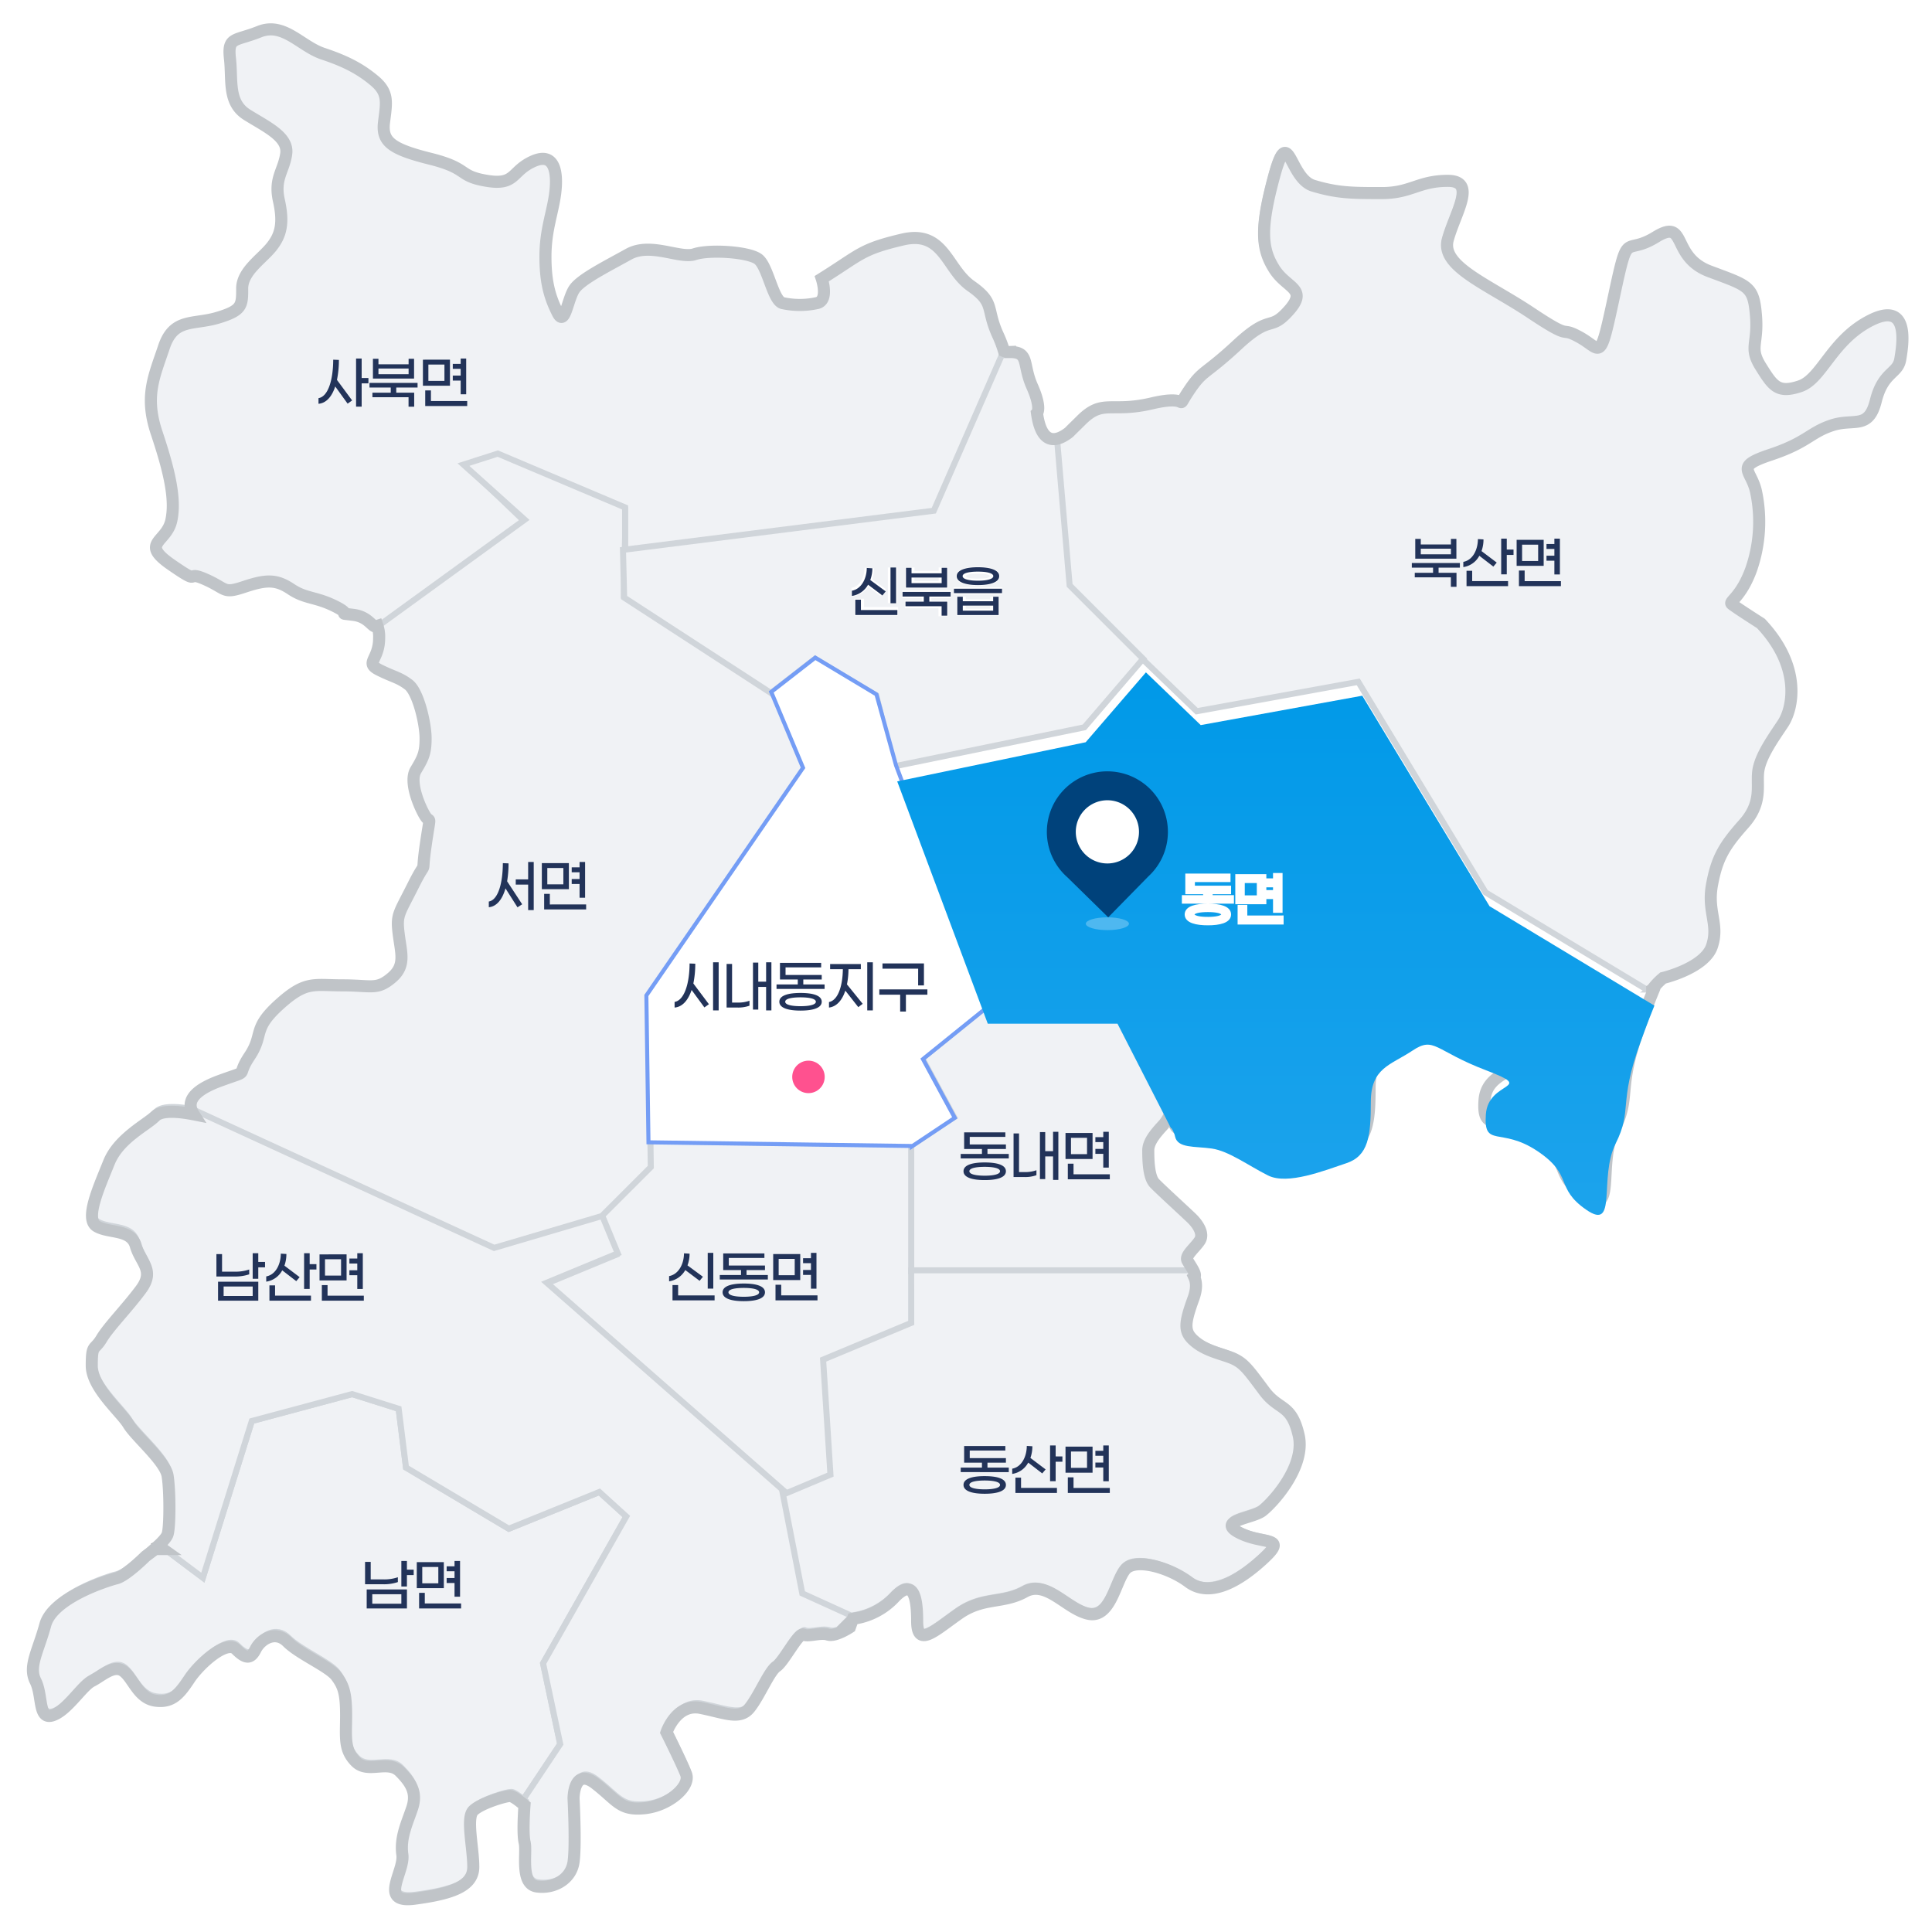 <svg xmlns="http://www.w3.org/2000/svg" xmlns:xlink="http://www.w3.org/1999/xlink" width="480" height="480" viewBox="0 0 480 480">
  <defs>
    <clipPath id="clip-path">
      <rect id="사각형_151278" data-name="사각형 151278" width="480" height="480" transform="translate(14 10)" fill="#fff" stroke="#707070" stroke-width="1"/>
    </clipPath>
    <linearGradient id="linear-gradient" x1="0.5" x2="0.5" y2="1" gradientUnits="objectBoundingBox">
      <stop offset="0" stop-color="#0099e8"/>
      <stop offset="1" stop-color="#1ca3ec"/>
    </linearGradient>
    <filter id="패스_94875" x="213.914" y="158.043" width="206.122" height="152.787" filterUnits="userSpaceOnUse">
      <feOffset dy="3" input="SourceAlpha"/>
      <feGaussianBlur stdDeviation="3" result="blur"/>
      <feFlood flood-opacity="0.161"/>
      <feComposite operator="in" in2="blur"/>
      <feComposite in="SourceGraphic"/>
    </filter>
  </defs>
  <g id="동면" transform="translate(-14 -10)" clip-path="url(#clip-path)">
    <path id="패스_94871" data-name="패스 94871" d="M3343.932,739.524l.346.259h1.223A1.772,1.772,0,0,0,3343.932,739.524Z" transform="translate(-3290.824 -345.765)" fill="none" stroke="#707070" stroke-width="1.5"/>
    <path id="패스_94872" data-name="패스 94872" d="M3343.539,739.61c.079-.03.159-.055.239-.077l-.084-.063Z" transform="translate(-3290.672 -345.774)" fill="#123e7f" stroke="#707070" stroke-width="1.5"/>
    <path id="패스_94873" data-name="패스 94873" d="M3528.758,574.5l.087,6.078-12.162,12.162-.159.047,4.113,9.987-17.636,7.3,59.3,52.039-.009-.045.009.045.3.259,11.555-4.865-1.824-28.582,21.892-9.122V606.732h0V575.516l-.3.2.3-.2v-.1Z" transform="translate(-3353.576 -281.03)" fill="#f0f2f5" stroke="#d0d5da" stroke-width="1.5"/>
    <path id="패스_94874" data-name="패스 94874" d="M3419.709,227.077l7.906-2.432,31.622,13.379v10.338l77.232-9.73,17.493-40.025c-.053-.019-.111-.036-.159-.058a29.779,29.779,0,0,0-1.523-4.006c-3.04-6.689-.608-7.906-6.689-12.162s-6.689-13.987-17.027-11.554-10.338,3.649-20.068,9.73c0,0,1.824,5.473-1.217,6.081a20.037,20.037,0,0,1-8.514,0c-2.432-.608-3.649-9.122-6.081-10.946s-12.162-2.432-15.811-1.216-10.947-3.041-16.419,0-11.554,6.081-13.379,8.514-2.433,9.73-4.257,6.081-3.041-7.3-3.041-13.987,1.824-10.946,2.433-15.811,0-10.338-5.474-7.906-4.257,6.081-11.554,4.865-4.257-3.041-13.987-5.473-12.163-4.257-11.554-9.122,1.217-7.3-2.432-10.338-7.3-4.865-12.771-6.689-9.729-7.906-15.811-5.473-7.906,1.216-7.3,6.689-.608,10.946,4.257,13.987,10.338,5.473,9.73,9.73-3.041,6.081-1.824,11.554.608,8.514-1.825,11.554-7.3,6.081-7.3,10.338,0,5.473-6.081,7.3-10.946,0-13.379,7.3-4.865,12.162-1.824,21.284,4.865,16.419,3.649,21.892-7.906,5.473,0,10.946,3.04,1.216,8.514,3.649,4.257,3.649,9.73,1.824,7.905-1.824,11.554.608,6.081,1.824,10.946,4.257-.3,1.52,4.561,2.128c4.131.516,4.755,3.66,5.965,2.738.048.12.092.257.134.4l36.166-26.25Z" transform="translate(-3289.938 -101.485)" fill="#f0f2f5" stroke="#d0d5da" stroke-width="1.5"/>
    <path id="패스_94876" data-name="패스 94876" d="M3914.614,210.685c-9.73,4.865-12.162,14.595-17.635,16.419s-6.689,0-9.73-4.865-.608-5.473-1.216-12.771-1.825-7.3-11.555-10.946-5.473-13.379-13.379-8.514-6.689-2.432-10.338,14.595-3.041,13.379-8.514,10.338-1.216,1.216-12.162-6.081-22.5-11.554-20.676-18.244,7.3-14.595,0-14.595-9.122,3.041-16.419,3.041-10.946,0-17.028-1.824-6.081-15.811-9.729-2.432-3.041,18.244,0,23.109,8.513,4.865,3.648,10.338-4.257.608-12.771,8.514-8.514,6.081-12.162,11.554,1.216.608-9.122,3.041-12.163-1.216-17.635,4.257c-1.182,1.182-2.164,2.108-2.967,2.938a8.247,8.247,0,0,1-2.944,1.581l3.175,36.834,18.277,17.588.337.324.238-.276-.238.276,13.616,13.1,40.136-7.3,31.622,52.3,40.957,24.694c.689-1.677.44-.99-.179-.566a17.081,17.081,0,0,1,2.7-2.844s10.338-2.432,12.162-7.906-1.216-8.514,0-15.2,3.041-9.73,7.906-15.2,3.041-9.73,3.649-13.379,3.649-7.906,6.081-11.554,4.865-13.987-5.473-24.933c0,0-6.689-4.257-7.3-4.865s2.432-1.824,4.865-8.514a36.1,36.1,0,0,0,1.217-19.46c-1.217-5.473-5.473-6.081,3.649-9.122s9.73-5.473,15.2-7.3,9.122,1.216,10.946-6.081,5.474-6.689,6.082-10.338S3924.344,205.82,3914.614,210.685Z" transform="translate(-3436.361 -121.276)" fill="#f0f2f5" stroke="#d0d5da" stroke-width="1.5"/>
    <path id="패스_94877" data-name="패스 94877" d="M3671.548,519.5l-15.811,12.771,7.906,14.595L3653,553.96v31.217h70.236a22.852,22.852,0,0,0-1.823-3.345c-.608-1.216,1.824-3.041,3.041-4.865s-.608-4.257-1.825-5.473-7.906-7.3-9.381-8.854-1.565-5.741-1.565-8.173,2.433-4.865,4-6.626a8.423,8.423,0,0,0,1.381-2.37L3703.778,519.5Z" transform="translate(-3412.609 -259.328)" fill="#f0f2f5" stroke="#d0d5da" stroke-width="1.5"/>
    <path id="패스_94878" data-name="패스 94878" d="M3419.965,745.393l20.677-36.487-6.689-6.081-22.5,9.122-25.541-15.2-1.824-14.595-11.554-3.649-24.933,6.689-12.162,38.92-10.946-8.21h-.608l-2.433,1.824s-4.865,4.865-7.3,5.473-15.811,4.865-17.635,11.554-4.257,10.338-2.433,13.987.608,9.73,4.257,8.514,7.3-7.3,9.73-8.514,5.474-4.257,7.906-2.433,3.649,6.689,7.906,7.3,6.081-1.824,8.514-5.473,9.122-9.73,11.554-7.3,3.649,2.432,4.865,0,4.865-4.865,7.906-1.824,10.338,6.081,12.162,8.514,2.432,4.257,2.432,9.73-.608,8.514,2.433,11.554,7.906-.608,10.946,2.432,4.257,5.473,3.041,9.122-3.041,7.3-2.433,11.554-6.081,12.162,3.041,10.946,14.594-3.041,14.594-7.906-1.824-12.162,0-13.987,7.906-3.649,9.122-3.649c.665,0,1.876.909,3.035,1.833l9.127-13.691Z" transform="translate(-3271.037 -322.135)" fill="#f0f2f5" stroke="#d0d5da" stroke-width="1.5"/>
    <path id="패스_94879" data-name="패스 94879" d="M3489.607,656.8l-59.3-52.039,17.636-7.3-4.112-9.987-26.6,7.859-74.814-34.391a5.5,5.5,0,0,0,.428.792c-2.832-.562-7.828-1.25-9.534.456-2.432,2.432-9.122,5.473-11.554,11.554s-6.081,13.987-3.041,15.811,8.513.608,9.73,4.865,4.865,6.081,1.216,10.946-7.906,9.122-9.73,12.162-2.432,1.216-2.432,6.689,7.3,11.554,9.122,14.595,9.122,9.122,9.73,12.771.608,12.771,0,14.595a10.973,10.973,0,0,1-2.862,3.327l.084.063c.522-.142,1.064-.105.345.259l10.946,8.21,12.162-38.92,24.933-6.689,11.554,3.649,1.824,14.595,25.541,15.2,22.5-9.122,6.689,6.081-20.676,36.487,4.257,20.068-9.127,13.691.577.462c-.121,1.651-.479,7.2.037,9.259.608,2.433-1.216,10.338,3.041,10.946s8.514-1.824,9.122-6.081,0-15.811,0-15.811,0-7.906,5.473-3.649,6.081,6.689,12.162,6.081,11.555-5.473,10.338-8.514-4.865-10.338-4.865-10.338,2.432-7.3,8.513-6.081,9.73,3.041,12.163,0,4.865-9.122,6.689-10.338,5.473-8.514,6.689-7.906,4.257-.608,6.081,0,5.473-1.824,5.473-1.824l.722-2.021-12.276-5.58Z" transform="translate(-3280.467 -276.068)" fill="#f0f2f5" stroke="#d0d5da" stroke-width="1.5"/>
    <path id="패스_94880" data-name="패스 94880" d="M3632.432,640.575,3610.54,649.7l1.824,28.582-11.554,4.865-.3-.259,4.856,24.888,12.276,5.58.027-.077.163-.03a17.157,17.157,0,0,0,10.338-5.473c4.257-4.257,5.473-.608,5.473,6.081s4.257,2.432,10.338-1.824,10.946-2.433,16.42-5.473,10.338,4.257,15.811,5.473,6.689-7.906,9.122-10.946,10.946-.608,15.811,3.041,11.555.608,18.244-5.473.608-3.649-5.473-6.689,3.04-3.649,5.473-5.473,10.946-10.946,9.122-18.852-4.865-6.081-8.514-10.946-4.865-6.689-7.3-7.906-6.689-1.824-9.73-4.257-3.041-4.257-.608-10.946c.875-2.409.724-4.105.175-5.294.206-.151.222-.435.128-.788h-70.237Z" transform="translate(-3392.043 -301.905)" fill="#f0f2f5" stroke="#d0d5da" stroke-width="1.5"/>
    <path id="패스_94881" data-name="패스 94881" d="M3465.611,313.676v-7.3L3433.988,293l-8.535,2.734,15.224,13.685-36.166,26.25a9.831,9.831,0,0,1,.287,2.636c0,5.473-3.648,6.081,0,7.906s4.865,1.824,7.3,3.649,4.257,9.73,4.257,13.379-.607,4.865-2.433,7.906,1.217,9.73,2.433,11.554,1.216-1.216,0,7.3.608,2.432-3.041,9.73-4.256,7.3-3.648,12.162,1.824,7.906-1.825,10.946-4.865,1.824-12.162,1.824-9.122-1.216-15.811,4.865-3.649,7.3-7.3,12.771.659,3.176-7.3,6.081c-6.561,2.395-8.126,5-7.01,7.57l74.815,34.39,26.6-7.859-.145-.351.145.351.159-.047L3472,470.267l-.087-6.078-.217,0,.217,0-.521-36.49,38.919-56.555-7.878-18.787-37.123-23.782Z" transform="translate(-3296.311 -170.306)" fill="#f0f2f5" stroke="#d0d5da" stroke-width="1.5"/>
    <path id="패스_94892" data-name="패스 94892" d="M-7.574-10.5H-8.96v8.876h1.386Zm-6.958,4.27,3.556,2.674.826-1.008-3.836-2.828a8.328,8.328,0,0,0,.518-2.912l-1.386-.084c-.028,2.786-1.428,5.25-3.7,5.656v1.3A5.553,5.553,0,0,0-14.532-6.23ZM-16.31.07V-2.506h-1.4V1.3H-7.252V.07ZM.686-5V-6.23H5.264V-7.35H-3.724V-9.24H5.124v-1.12H-5.11v4.13H-.686V-5H-5.964v1.12H5.978V-5ZM0-2.884c-2.856,0-5.264.546-5.264,2.184S-2.856,1.5,0,1.5,5.264.938,5.264-.7,2.856-2.884,0-2.884ZM0,.406C-1.946.406-3.808.126-3.808-.7S-1.946-1.792,0-1.792,3.808-1.512,3.808-.7,1.946.406,0,.406ZM16.688-1.61H18.06V-10.5H16.688v1.33h-1.96v1.232h1.96v1.68h-1.96v1.232h1.96Zm-2.66-8.6H7.308v6.468h6.72ZM12.656-4.942H8.666V-9h3.99ZM9.3.056V-2.576H7.882V1.3h10.43V.056Z" transform="translate(198.791 331.772)" fill="#223359"/>
    <path id="패스_94893" data-name="패스 94893" d="M.154-8.33h-1.68V-10.5H-2.912v6.356h1.386V-6.986H.154ZM-3.78-5.25v-1.2a10.489,10.489,0,0,1-3.766.532h-2.982v-4.354h-1.4v5.558h4.3A10.9,10.9,0,0,0-3.78-5.25ZM-11.522,1.3h10V-3.416h-10Zm1.386-3.528h7.224V.126h-7.224ZM10.3-1.61h1.372V-10.5H10.3v1.33H8.344v1.232H10.3v1.68H8.344v1.232H10.3Zm-2.66-8.6H.924v6.468h6.72ZM6.272-4.942H2.282V-9h3.99Zm-3.36,5V-2.576H1.5V1.3h10.43V.056Z" transform="translate(116.627 408.313)" fill="#223359"/>
    <path id="패스_94894" data-name="패스 94894" d="M-6.23-8.33H-7.91V-10.5H-9.3v6.356H-7.91V-6.986h1.68Zm-3.934,3.08v-1.2a10.489,10.489,0,0,1-3.766.532h-2.982v-4.354h-1.4v5.558h4.3A10.9,10.9,0,0,0-10.164-5.25ZM-17.906,1.3h10V-3.416h-10Zm1.386-3.528H-9.3V.126H-16.52ZM4.858-7.784V-10.5H3.472v8.876H4.858v-4.83h1.68v-1.33ZM-1.96-6.244,1.526-3.556l.84-.994-3.78-2.856a8.567,8.567,0,0,0,.49-2.9l-1.386-.084C-2.338-7.6-3.668-5.138-5.936-4.732v1.3A5.385,5.385,0,0,0-1.96-6.244ZM-3.738-2.506h-1.4V1.3H5.18V.042H-3.738Zm20.426.9H18.06V-10.5H16.688v1.33h-1.96v1.232h1.96v1.68h-1.96v1.232h1.96Zm-2.66-8.6H7.308v6.468h6.72ZM12.656-4.942H8.666V-9h3.99ZM9.3.056V-2.576H7.882V1.3h10.43V.056Z" transform="translate(86.079 331.854)" fill="#223359"/>
    <path id="패스_94895" data-name="패스 94895" d="M-2.478-10.5v4.326h-3.08v1.3h3.08V1.456h1.386V-10.5Zm-4.872.35-1.414-.056C-8.778-5.18-9.954-1.05-12.25-.672V.742c1.89-.154,3.332-1.848,4.144-4.676L-5.124.77-3.962.014-7.7-5.7A26.848,26.848,0,0,0-7.35-10.15ZM10.3-1.61h1.372V-10.5H10.3v1.33H8.344v1.232H10.3v1.68H8.344v1.232H10.3Zm-2.66-8.6H.924v6.468h6.72ZM6.272-4.942H2.282V-9h3.99Zm-3.36,5V-2.576H1.5V1.3h10.43V.056Z" transform="translate(147.694 234.652)" fill="#223359"/>
    <path id="패스_94896" data-name="패스 94896" d="M-6.23-5.656H-7.91V-10.5H-9.3V1.456H-7.91V-4.326h1.68Zm-7.336-4.494-1.414-.056c-.014,5.026-1.26,9.17-3.654,9.548v1.4c1.862-.14,3.3-1.694,4.158-4.3L-11.4.714l1.12-.8-3.766-5.1A24.952,24.952,0,0,0-13.566-10.15ZM5.11-10.43H3.752v1.372h-7.49V-10.43H-5.11v4.914H5.11ZM-3.738-6.608v-1.4h7.49v1.4ZM5.978-3.29V-4.438H-5.964V-3.29H-.686v1.274h-4.55V-.882H3.738V1.47h1.4V-2.016H.686V-3.29Zm10.71,1.68H18.06V-10.5H16.688v1.33h-1.96v1.232h1.96v1.68h-1.96v1.232h1.96Zm-2.66-8.6H7.308v6.468h6.72ZM12.656-4.942H8.666V-9h3.99ZM9.3.056V-2.576H7.882V1.3h10.43V.056Z" transform="translate(111.764 109.573)" fill="#223359"/>
    <path id="패스_94898" data-name="패스 94898" d="M-7.658-10.43H-9.016v1.372h-7.49V-10.43h-1.372v4.914h10.22Zm-8.848,3.822v-1.4h7.49v1.4ZM-6.79-3.29V-4.438H-18.732V-3.29h5.278v1.274H-18V-.882H-9.03V1.47h1.4V-2.016h-4.452V-3.29ZM4.858-7.784V-10.5H3.472v8.876H4.858v-4.83h1.68v-1.33ZM-1.96-6.244,1.526-3.556l.84-.994-3.78-2.856a8.567,8.567,0,0,0,.49-2.9l-1.386-.084C-2.338-7.6-3.668-5.138-5.936-4.732v1.3A5.385,5.385,0,0,0-1.96-6.244ZM-3.738-2.506h-1.4V1.3H5.18V.042H-3.738Zm20.426.9H18.06V-10.5H16.688v1.33h-1.96v1.232h1.96v1.68h-1.96v1.232h1.96Zm-2.66-8.6H7.308v6.468h6.72ZM12.656-4.942H8.666V-9h3.99ZM9.3.056V-2.576H7.882V1.3h10.43V.056Z" transform="translate(383.494 154.323)" fill="#223359"/>
    <path id="패스_94899" data-name="패스 94899" d="M-12.082-5V-6.23H-7.5V-7.35h-8.988V-9.24h8.848v-1.12H-17.878v4.13h4.424V-5h-5.278v1.12H-6.79V-5Zm-.686,2.114c-2.856,0-5.264.546-5.264,2.184s2.408,2.2,5.264,2.2S-7.5.938-7.5-.7-9.912-2.884-12.768-2.884Zm0,3.29c-1.946,0-3.808-.28-3.808-1.106s1.862-1.092,3.808-1.092S-8.96-1.512-8.96-.7-10.822.406-12.768.406ZM4.858-7.784V-10.5H3.472v8.876H4.858v-4.83h1.68v-1.33ZM-1.96-6.244,1.526-3.556l.84-.994-3.78-2.856a8.567,8.567,0,0,0,.49-2.9l-1.386-.084C-2.338-7.6-3.668-5.138-5.936-4.732v1.3A5.385,5.385,0,0,0-1.96-6.244ZM-3.738-2.506h-1.4V1.3H5.18V.042H-3.738Zm20.426.9H18.06V-10.5H16.688v1.33h-1.96v1.232h1.96v1.68h-1.96v1.232h1.96Zm-2.66-8.6H7.308v6.468h6.72ZM12.656-4.942H8.666V-9h3.99ZM9.3.056V-2.576H7.882V1.3h10.43V.056Z" transform="translate(271.416 379.621)" fill="#223359"/>
    <path id="패스_94900" data-name="패스 94900" d="M-12.082-5V-6.23H-7.5V-7.35h-8.988V-9.24h8.848v-1.12H-17.878v4.13h4.424V-5h-5.278v1.12H-6.79V-5Zm-.686,2.114c-2.856,0-5.264.546-5.264,2.184s2.408,2.2,5.264,2.2S-7.5.938-7.5-.7-9.912-2.884-12.768-2.884Zm0,3.29c-1.946,0-3.808-.28-3.808-1.106s1.862-1.092,3.808-1.092S-8.96-1.512-8.96-.7-10.822.406-12.768.406ZM4.214-10.5v4.816H2.268V-10.43H.952V1.246H2.268V-4.382H4.214V1.456H5.53V-10.5ZM-4.242-.49v-9.6H-5.6V.742h2.744A8.2,8.2,0,0,0,.084.28V-.952A8.224,8.224,0,0,1-2.7-.49Zm20.93-1.12H18.06V-10.5H16.688v1.33h-1.96v1.232h1.96v1.68h-1.96v1.232h1.96Zm-2.66-8.6H7.308v6.468h6.72ZM12.656-4.942H8.666V-9h3.99ZM9.3.056V-2.576H7.882V1.3h10.43V.056Z" transform="translate(271.416 301.692)" fill="#223359"/>
    <path id="패스_94901" data-name="패스 94901" d="M3571.8,335.512,3582.747,327l15.2,9.122,4.292,17.632,47.4-9.727,14.6-17.027-18.25-18.244-3.175-36.834c-2.157.529-4.258-.643-5.035-6.343,0,0,1.216-1.216-1.217-6.689s-.608-8.514-5.472-8.514a4.054,4.054,0,0,1-1.359-.193l-17.493,40.025-77.217,9.728.289,11.86Z" transform="translate(-3366.242 -153.324)" fill="#f0f2f5" stroke="#d0d5da" stroke-width="1.5"/>
    <path id="패스_94902" data-name="패스 94902" d="M-7.252-10.5H-9.618v8.848h2.366ZM-14.49-5.7l3.038,2.254,1.386-1.68L-13.51-7.56a8.133,8.133,0,0,0,.476-2.744l-2.38-.14c-.042,2.632-1.358,4.746-3.248,4.97v2.2A5.551,5.551,0,0,0-14.49-5.7ZM-15.54-.672V-2.73h-2.408V1.456H-7.084V-.672ZM5.32-10.5H3.01v.84H-3.01v-.84H-5.32v5.124H5.32ZM-3.01-7.126v-.826H3.01v.826ZM6.048-2.912V-4.788h-12.1v1.876h4.872v.686H-5.4V-.378H2.954V1.6H5.348V-2.226H1.176v-.686Zm6.72-3.08c3.15,0,5.46-.686,5.46-2.352s-2.31-2.352-5.46-2.352-5.46.686-5.46,2.352S9.618-5.992,12.768-5.992Zm0-2.968c1.792,0,2.94.2,2.94.616s-1.148.616-2.94.616-2.94-.182-2.94-.616S10.976-8.96,12.768-8.96ZM6.72-5.6v1.792h12.1V-5.6Zm9.086,3H9.73v-.63H7.42v4.69h10.7v-4.69h-2.31ZM9.73-.252V-.924h6.076v.672Z" transform="translate(244.204 161.496)" fill="#fff"/>
    <path id="패스_94903" data-name="패스 94903" d="M-7.574-10.5H-8.96v8.876h1.386Zm-6.958,4.27,3.556,2.674.826-1.008-3.836-2.828a8.328,8.328,0,0,0,.518-2.912l-1.386-.084c-.028,2.786-1.428,5.25-3.7,5.656v1.3A5.553,5.553,0,0,0-14.532-6.23ZM-16.31.07V-2.506h-1.4V1.3H-7.252V.07ZM5.11-10.43H3.752v1.372h-7.49V-10.43H-5.11v4.914H5.11ZM-3.738-6.608v-1.4h7.49v1.4ZM5.978-3.29V-4.438H-5.964V-3.29H-.686v1.274h-4.55V-.882H3.738V1.47h1.4V-2.016H.686V-3.29Zm6.79-2.842c2.9,0,5.278-.644,5.278-2.226s-2.38-2.212-5.278-2.212S7.49-9.926,7.49-8.358,9.87-6.132,12.768-6.132Zm0-3.346c2.086,0,3.808.336,3.808,1.12s-1.722,1.134-3.808,1.134S8.96-7.56,8.96-8.358,10.682-9.478,12.768-9.478ZM6.8-5.236V-4.13H18.746V-5.236Zm9.744,3.122H9v-1.12H7.63v4.55H17.906v-4.55H16.548ZM9,.224v-1.26h7.546V.224Z" transform="translate(244.203 161.496)" fill="#223359"/>
    <path id="패스_94904" data-name="패스 94904" d="M3586.46,376.5l-10.946,8.514,7.906,18.852-38.92,56.555.521,36.49,65.46.909v.1l10.642-7.095-7.906-14.595,15.811-12.771-22.5-60.2-4.865-17.636Z" transform="translate(-3369.91 -203.104)" fill="#fff" stroke="#749df5" stroke-width="1"/>
    <path id="행정복지센터" d="M-21.728-10.5V1.456h1.386V-10.5Zm-4.424.35-1.414-.056C-27.58-5.18-28.9-1.036-31.29-.658v1.4C-29.4.6-27.944-.994-27.062-3.626l3.178,4.34,1.12-.8-3.864-5.152A24.471,24.471,0,0,0-26.152-10.15Zm17.6-.35v4.816H-10.5V-10.43h-1.316V1.246H-10.5V-4.382h1.946V1.456h1.316V-10.5ZM-17.01-.49v-9.6h-1.358V.742h2.744A8.2,8.2,0,0,0-12.684.28V-.952A8.224,8.224,0,0,1-15.47-.49ZM.686-5V-6.23H5.264V-7.35H-3.724V-9.24H5.124v-1.12H-5.11v4.13H-.686V-5H-5.964v1.12H5.978V-5ZM0-2.884c-2.856,0-5.264.546-5.264,2.184S-2.856,1.5,0,1.5,5.264.938,5.264-.7,2.856-2.884,0-2.884ZM0,.406C-1.946.406-3.808.126-3.808-.7S-1.946-1.792,0-1.792,3.808-1.512,3.808-.7,1.946.406,0,.406ZM16.576-10.5V1.456h1.386V-10.5ZM11.914-8.792H14.98v-1.274H7.35v1.274h3.164C10.458-4.354,9.2-1.022,7.07-.63V.742c1.806-.21,3.234-1.694,4.06-4.2l3.22,4.1,1.092-.826-3.906-4.83A20.43,20.43,0,0,0,11.914-8.792Zm17.3,4.032H30.66v-5.46h-10.3v1.3h8.862Zm2.3.994H19.572V-2.45h5.18V1.736H26.18V-2.45h5.334Z" transform="translate(212.891 259.58)" fill="#223359"/>
    <ellipse id="타원_10276" data-name="타원 10276" cx="4.035" cy="4.035" rx="4.035" ry="4.035" transform="translate(210.826 273.518)" fill="#ff518f"/>
    <path id="지도전체라인" d="M2876.071,190.824c-9.721,4.86-12.152,14.581-17.62,16.4s-6.684,0-9.721-4.86-.608-5.468-1.215-12.758-1.823-7.29-11.544-10.936-5.469-13.366-13.367-8.505-6.683-2.43-10.329,14.581-3.038,13.366-8.506,10.328-1.215,1.215-12.151-6.075-22.48-11.543-20.658-18.226,7.291-14.581,0-14.581-9.114,3.038-16.4,3.038-10.937,0-17.012-1.823-6.076-15.8-9.722-2.43-3.038,18.226,0,23.086,8.506,4.86,3.646,10.328-4.253.608-12.76,8.505-8.506,6.075-12.152,11.543,1.215.607-9.113,3.038-12.152-1.215-17.62,4.253c-1.18,1.18-2.161,2.106-2.964,2.935-2.831,2.214-6.831,3.611-7.972-4.758,0,0,1.215-1.215-1.216-6.683s-.607-8.505-5.468-8.505a3.764,3.764,0,0,1-1.517-.251,29.8,29.8,0,0,0-1.521-4c-3.038-6.683-.607-7.9-6.684-12.151s-6.683-13.973-17.012-11.543-10.329,3.645-20.05,9.721c0,0,1.823,5.468-1.215,6.075a20.023,20.023,0,0,1-8.506,0c-2.43-.608-3.646-9.113-6.075-10.936s-12.152-2.43-15.8-1.215-10.936-3.038-16.4,0-11.544,6.075-13.367,8.505-2.43,9.721-4.253,6.075-3.038-7.29-3.038-13.973,1.823-10.936,2.43-15.8,0-10.328-5.468-7.9-4.253,6.075-11.544,4.86-4.253-3.038-13.975-5.468-12.151-4.253-11.544-9.113,1.216-7.29-2.43-10.328-7.291-4.86-12.759-6.683-9.722-7.9-15.8-5.468-7.9,1.215-7.291,6.683-.607,10.936,4.253,13.973,10.329,5.468,9.721,9.721-3.038,6.075-1.823,11.543.607,8.505-1.823,11.543-7.291,6.075-7.291,10.328,0,5.468-6.076,7.29-10.936,0-13.366,7.29-4.861,12.151-1.823,21.264,4.861,16.4,3.645,21.871-7.9,5.468,0,10.936,3.038,1.215,8.506,3.645,4.253,3.645,9.721,1.823,7.9-1.823,11.544.608,6.076,1.823,10.936,4.253-.3,1.519,4.557,2.126c4.126.516,4.75,3.657,5.959,2.735a8.444,8.444,0,0,1,.42,3.036c0,5.468-3.646,6.075,0,7.9s4.86,1.823,7.291,3.645,4.253,9.721,4.253,13.366-.608,4.86-2.431,7.9,1.216,9.721,2.431,11.543,1.215-1.215,0,7.29.608,2.43-3.038,9.721-4.253,7.29-3.646,12.151,1.823,7.9-1.823,10.936-4.861,1.823-12.152,1.823-9.113-1.215-15.8,4.86-3.646,7.29-7.291,12.758.658,3.173-7.291,6.075c-7.229,2.639-8.389,5.538-6.575,8.354-2.83-.562-7.821-1.249-9.526.456-2.431,2.43-9.114,5.468-11.544,11.543s-6.076,13.973-3.038,15.8,8.506.608,9.721,4.86,4.861,6.075,1.216,10.936-7.9,9.113-9.721,12.151-2.431,1.215-2.431,6.683,7.291,11.543,9.114,14.581,9.114,9.113,9.721,12.758.608,12.758,0,14.581c-.308.924-1.708,2.315-3.014,3.463a1.836,1.836,0,0,1,1.806.182h-1.83l-2.431,1.823s-4.86,4.86-7.291,5.468-15.8,4.86-17.62,11.543-4.253,10.328-2.43,13.973.608,9.721,4.253,8.506,7.291-7.291,9.721-8.506,5.469-4.253,7.9-2.43,3.645,6.683,7.9,7.29,6.076-1.823,8.506-5.468,9.113-9.72,11.544-7.29,3.645,2.43,4.861,0,4.861-4.86,7.9-1.823,10.329,6.075,12.151,8.505,2.43,4.253,2.43,9.721-.607,8.505,2.43,11.543,7.9-.608,10.937,2.43,4.253,5.468,3.038,9.113-3.038,7.29-2.43,11.543-6.076,12.151,3.038,10.936,14.582-3.038,14.582-7.9-1.823-12.151,0-13.973,7.9-3.645,9.114-3.645c.777,0,2.3,1.239,3.609,2.293-.121,1.649-.477,7.192.037,9.25.608,2.43-1.215,10.328,3.038,10.936s8.506-1.823,9.114-6.075,0-15.8,0-15.8,0-7.9,5.469-3.645,6.076,6.683,12.152,6.075,11.544-5.468,10.329-8.505-4.861-10.328-4.861-10.328,2.43-7.29,8.506-6.075,9.722,3.038,12.152,0,4.861-9.113,6.684-10.328,5.468-8.505,6.683-7.9,4.253-.607,6.076,0,5.468-1.823,5.468-1.823l.749-2.1.163-.03a17.142,17.142,0,0,0,10.329-5.468c4.253-4.253,5.469-.607,5.469,6.075s4.253,2.43,10.328-1.823,10.937-2.43,16.4-5.468,10.33,4.253,15.8,5.468,6.684-7.9,9.114-10.936,10.937-.608,15.8,3.038,11.544.607,18.228-5.468.607-3.645-5.469-6.683,3.038-3.645,5.469-5.468,10.936-10.936,9.113-18.834-4.86-6.075-8.506-10.936-4.861-6.683-7.291-7.9-6.683-1.823-9.721-4.253-3.038-4.253-.608-10.936c.875-2.406.724-4.1.175-5.289.786-.578-1.159-3.058-1.694-4.128-.607-1.215,1.823-3.038,3.038-4.86s-.607-4.253-1.823-5.468-7.9-7.29-9.373-8.846-1.563-5.735-1.563-8.165,2.431-4.86,4-6.619a10.151,10.151,0,0,0,1.708-3.211c.3,1.029.51,2.025.674,2.844.607,3.038,4.861,2.43,9.114,3.038s9.114,4.253,13.974,6.683,13.974-1.215,19.442-3.038,6.076-6.683,6.076-15.188,4.861-9.113,10.329-12.758,5.468,0,18.227,4.86.608,2.43,0,10.936,3.646,3.038,12.76,9.113,4.253,9.113,12.152,14.581,3.037-7.9,7.291-16.4.608-9.721,6.075-24.909c4.409-12.247,4.472-10.669,3.376-9.917a17.079,17.079,0,0,1,2.7-2.841s10.329-2.43,12.152-7.9-1.215-8.505,0-15.188,3.038-9.721,7.9-15.188,3.038-9.721,3.645-13.366,3.646-7.9,6.076-11.543,4.861-13.973-5.468-24.909c0,0-6.683-4.253-7.291-4.86s2.43-1.823,4.861-8.505a36.064,36.064,0,0,0,1.215-19.441c-1.215-5.468-5.468-6.075,3.645-9.113s9.722-5.468,15.19-7.29,9.114,1.215,10.936-6.075,5.468-6.683,6.076-10.328S2885.792,185.963,2876.071,190.824Z" transform="translate(-2397.254 -101.261)" fill="none" stroke="#c0c4c8" stroke-width="3"/>
    <g transform="matrix(1, 0, 0, 1, 14, 10)" filter="url(#패스_94875)">
      <path id="패스_94875-2" data-name="패스 94875" d="M3762.043,381.759l-40.136,7.3-13.616-13.1-14.965,17.359-46.825,9.73,22.5,60.2h32.23l13.288,25.971c.118-.285.839,1.183,1,2,.608,3.041,4.865,2.432,9.122,3.041s9.122,4.257,13.987,6.689,13.987-1.216,19.46-3.041,6.081-6.689,6.081-15.2,4.865-9.122,10.338-12.771,5.473,0,18.244,4.865.608,2.432,0,10.946,3.648,3.041,12.77,9.122,4.257,9.122,12.163,14.595,3.041-7.906,7.3-16.419.608-9.73,6.081-24.933c1.926-5.349,3.022-8.063,3.557-9.361l-40.957-24.694Z" transform="translate(-3423.59 -211.91)" fill="url(#linear-gradient)"/>
    </g>
    <path id="패스_94897" data-name="패스 94897" d="M-5.7-5V-6.23H-1.12V-7.35h-8.988V-9.24H-1.26v-1.12H-11.494v4.13H-7.07V-5h-5.278v1.12H-.406V-5Zm-.686,2.114c-2.856,0-5.264.546-5.264,2.184S-9.24,1.5-6.384,1.5-1.12.938-1.12-.7-3.528-2.884-6.384-2.884Zm0,3.29C-8.33.406-10.192.126-10.192-.7S-8.33-1.792-6.384-1.792s3.808.28,3.808,1.092S-4.438.406-6.384.406ZM10.3-1.61h1.372V-10.5H10.3v1.33H8.344v1.232H10.3v1.68H8.344v1.232H10.3Zm-2.66-8.6H.924v6.468h6.72ZM6.272-4.942H2.282V-9h3.99Zm-3.36,5V-2.576H1.5V1.3h10.43V.056Z" transform="translate(320.479 237.894)" fill="#fff" stroke="#fff" stroke-width="1"/>
    <g id="그룹_161268" data-name="그룹 161268" transform="translate(274.088 201.635)">
      <path id="패스_93762" data-name="패스 93762" d="M546.712,596.951c.03.878-2.345,1.6-5.305,1.606s-5.383-.7-5.413-1.574,2.345-1.6,5.305-1.606S546.682,596.073,546.712,596.951Z" transform="translate(-526.316 -559.103)" fill="#fff" opacity="0.27"/>
      <g id="그룹_15034" data-name="그룹 15034">
        <path id="패스_93395" data-name="패스 93395" d="M555.833,600.028a15.037,15.037,0,1,0-25,11.416l10.174,9.972L551,611.226A15,15,0,0,0,555.833,600.028Z" transform="translate(-525.76 -585.143)" fill="#00427b"/>
        <path id="패스_93396" data-name="패스 93396" d="M551.7,603.15a7.852,7.852,0,1,1-7.93-7.773A7.852,7.852,0,0,1,551.7,603.15Z" transform="translate(-528.809 -588.191)" fill="#fff"/>
      </g>
    </g>
  </g>
</svg>

